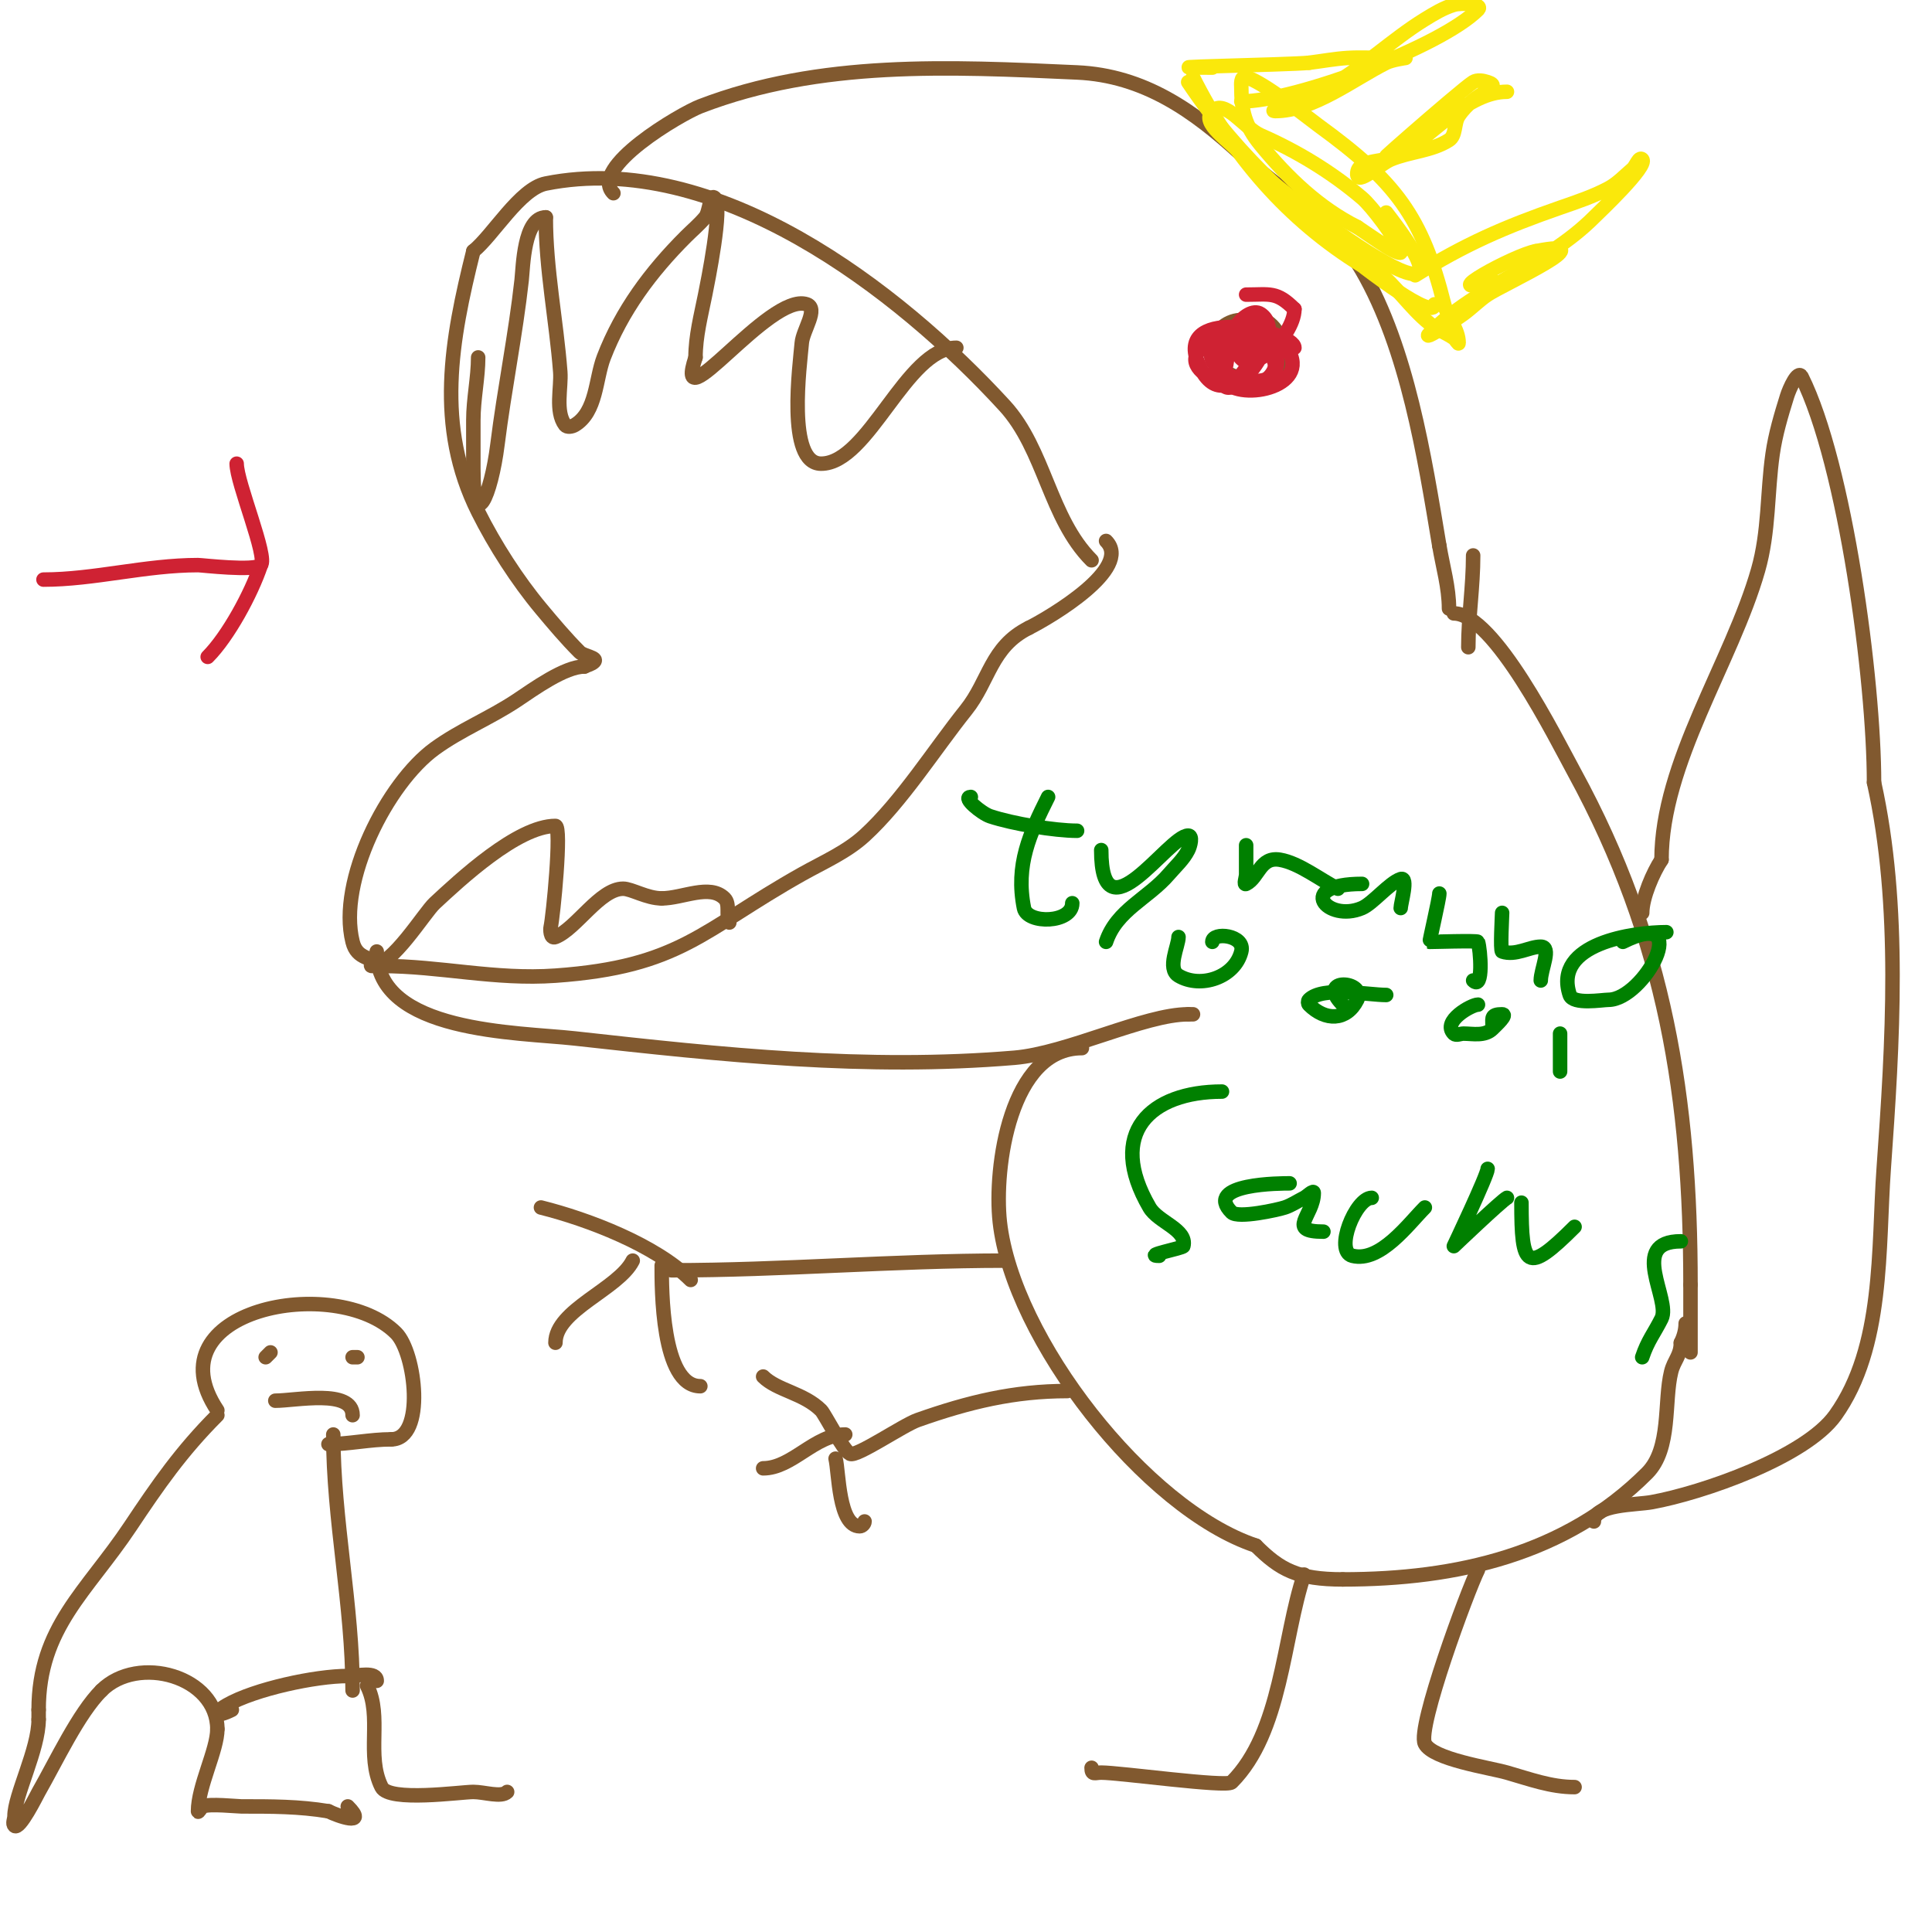 <svg viewBox='0 0 400 400' version='1.1' xmlns='http://www.w3.org/2000/svg' xmlns:xlink='http://www.w3.org/1999/xlink'><g fill='none' stroke='#81592f' stroke-width='3' stroke-linecap='round' stroke-linejoin='round'><path d='M226,116c-8.712,-8.712 -9.698,-22.943 -18,-32c-22.008,-24.008 -59.713,-53.057 -95,-46c-5.354,1.071 -10.965,10.772 -15,14'/><path d='M98,52c-4.597,18.387 -7.896,36.209 1,54c3.433,6.865 8.113,14.136 13,20c2.552,3.062 5.175,6.175 8,9c0.85,0.85 3.85,1.15 3,2c-0.527,0.527 -1.333,0.667 -2,1'/><path d='M121,138c-4.077,0 -10.486,4.657 -14,7c-5.502,3.668 -11.663,6.118 -17,10c-9.789,7.12 -20.148,27.409 -17,40c0.947,3.787 4.015,3.015 6,5'/><path d='M79,200c12.134,0 23.488,2.894 36,2c25.869,-1.848 30.247,-9.326 51,-21c4.435,-2.494 9.249,-4.562 13,-8c7.681,-7.041 14.44,-17.8 21,-26c4.823,-6.029 5.112,-13.056 13,-17'/><path d='M213,130c4.482,-2.241 21.604,-12.396 16,-18'/><path d='M99,74c0,4.172 -1,8.601 -1,13c0,3.333 0,6.667 0,10c0,13.902 3.657,5.746 5,-5c1.441,-11.527 3.737,-22.634 5,-34c0.3,-2.701 0.437,-13 5,-13'/><path d='M113,45c0,10.746 2.176,21.291 3,32c0.247,3.205 -1.108,8.189 1,11c0.4,0.533 1.428,0.343 2,0c4.534,-2.72 4.285,-9.542 6,-14c3.726,-9.687 9.712,-17.712 17,-25c1.333,-1.333 2.793,-2.551 4,-4c0.954,-1.145 0.946,-5.054 2,-4c1.721,1.721 -1.519,17.596 -2,20c-0.86,4.299 -2,8.616 -2,13'/><path d='M144,74c-4.841,14.523 15.338,-13.554 23,-11c2.55,0.85 -0.777,5.322 -1,8c-0.366,4.395 -3.221,25 4,25c9.847,0 17.63,-24 28,-24'/><path d='M198,72'/><path d='M78,198c0,0.745 -1.745,2 -1,2c4.19,0 10.827,-10.982 13,-13c5.18,-4.81 17.129,-16 25,-16c1.371,0 -0.509,19.035 -1,21c-0.069,0.276 -0.138,2.455 1,2c4.285,-1.714 9.225,-10 14,-10c1.765,0 4.919,2 8,2'/><path d='M137,186c4.333,0 9.936,-3.064 13,0c1.202,1.202 0.24,3.48 1,5'/><path d='M127,40c-5.242,-5.242 14.018,-16.469 18,-18c24.774,-9.528 51.545,-8.203 78,-7c13.867,0.63 24.224,7.976 34,17c8.448,7.798 19.039,13.704 25,24c9.42,16.271 12.904,38.422 16,57'/><path d='M298,113c0.725,4.351 2,8.602 2,13'/><path d='M261,68c-5.255,-5.255 -13.587,2.496 -9,8c0.853,1.024 11.232,5.652 13,3c3.578,-5.367 -1.972,-18.028 -9,-11c-6.622,6.622 12.218,6.109 4,2'/><path d='M260,70c-1.795,0 -6.606,1.197 -5,2c3.65,1.825 4.873,-1.873 4,-1c-0.333,0.333 0.529,1 1,1'/><path d='M305,115c0,6.475 -1,12.6 -1,19'/><path d='M78,197c0,16.881 29.229,16.692 41,18c30.641,3.405 60.181,6.568 91,4c10.935,-0.911 26.949,-9 36,-9'/><path d='M246,210l1,0'/><path d='M301,127c8.323,0 21.163,25.966 25,33c18.845,34.549 24,67.625 24,106'/><path d='M350,266c0,4.667 0,9.333 0,14'/><path d='M224,217c-14.914,0 -18.241,24.829 -17,36c2.678,24.105 30.082,59.361 53,67'/><path d='M260,320c5.02,5.02 8.666,7 18,7'/><path d='M278,327c23.695,0 46.19,-5.19 63,-22c5.077,-5.077 3.469,-14.875 5,-21c0.605,-2.42 2,-3.354 2,-6'/><path d='M348,278c0.615,-1.229 1,-2.626 1,-4'/><path d='M270,326c-4.398,13.194 -4.636,32.636 -15,43c-1.075,1.075 -23.135,-2 -27,-2c-1.333,0 -2,0.567 -2,-1'/><path d='M306,325c-2.135,4.271 -12.651,32.697 -11,36c1.634,3.268 13.376,4.964 17,6c4.732,1.352 9.094,3 14,3'/><path d='M330,315c0,-3.609 8.598,-3.381 12,-4c10.397,-1.89 31.775,-9.285 38,-18c10.094,-14.131 8.825,-34.554 10,-51c1.856,-25.981 3.687,-54.408 -2,-80'/><path d='M388,162c0,-21.127 -5.933,-65.865 -15,-84c-0.745,-1.491 -2.503,2.409 -3,4c-1.23,3.935 -2.417,7.918 -3,12c-1.14,7.978 -0.729,16.053 -3,24c-5.472,19.15 -20,39.937 -20,60'/><path d='M344,178c-1.726,2.589 -4,7.809 -4,11'/><path d='M208,261c-22.898,0 -46.111,2 -69,2'/><path d='M221,288c-11.063,0 -20.422,2.267 -31,6c-3.038,1.072 -12.646,7.677 -14,7c-1.441,-0.721 -5.246,-8.246 -6,-9c-3.587,-3.587 -9.114,-4.114 -12,-7'/><path d='M175,297c-6.323,0 -11.007,7 -17,7'/><path d='M173,302c0.681,2.726 0.6,14 5,14c0.471,0 1,-0.529 1,-1'/><path d='M143,265c-7.203,-7.203 -21.275,-12.569 -31,-15'/><path d='M131,261c-2.943,5.886 -16,10.205 -16,17'/><path d='M137,262c0,4.569 -0.093,25 8,25'/></g>
<g fill='none' stroke='#cf2233' stroke-width='3' stroke-linecap='round' stroke-linejoin='round'><path d='M268,72c0,-3.444 -24.767,-8.917 -20,3c6.046,15.116 19.079,-10.632 5,-5c-1.384,0.554 -2.807,1.106 -4,2c-6.906,5.18 12.144,12.569 15,4'/><path d='M264,76c0,-5.063 -10.706,-9.736 -13,-4c-2.209,5.523 9.523,8.477 12,6c7.144,-7.144 -15.028,-15.085 -10,0c1.789,5.368 17.889,2.778 14,-5c-1.293,-2.585 -9.911,-5.482 -12,-2c-1.249,2.081 -0.654,4.981 -2,7'/><path d='M253,78c0,8.311 14.547,-8.635 8,-13c-2.98,-1.986 -8.84,6.232 -5,7c1.307,0.261 2.667,0 4,0c6.062,0 -1.132,-11.17 -4,-4c-0.495,1.238 -0.219,2.685 0,4c1.32,7.919 12,-2.212 12,-8'/><path d='M268,64c-3.71,-3.71 -5.034,-3 -10,-3'/></g>
<g fill='none' stroke='#81592f' stroke-width='3' stroke-linecap='round' stroke-linejoin='round'><path d='M45,292c-13.91,-20.864 24.571,-28.429 37,-16c4.061,4.061 6.17,22 -1,22'/><path d='M81,298c-4.387,0 -8.846,1 -13,1'/><path d='M56,280c-0.333,0.333 -0.667,0.667 -1,1'/><path d='M73,281l1,0'/><path d='M57,290c4.207,0 16,-2.486 16,3'/><path d='M45,293c-7.456,7.456 -12.281,14.421 -18,23c-9.023,13.535 -19,20.978 -19,38'/><path d='M8,354c0,0.667 0,1.333 0,2'/><path d='M8,356c0,6.216 -5,15.717 -5,20c0,0.667 -0.471,1.529 0,2c1.013,1.013 4.601,-6.302 5,-7c3.636,-6.364 8.249,-16.249 13,-21'/><path d='M21,350c7.58,-7.58 24,-2.938 24,8'/><path d='M45,358c0,4.334 -4,11.84 -4,17c0,0.471 0.578,-0.789 1,-1c1.241,-0.621 7.11,0 8,0c6.161,0 11.906,-0.016 18,1'/><path d='M68,375c1.849,0.925 8.287,3.287 4,-1'/><path d='M76,349c3.213,6.427 -0.282,14.435 3,21c1.567,3.135 16.378,1 19,1c2.274,0 5.795,1.205 7,0'/><path d='M78,348c0,-2.028 -3.972,-1 -6,-1c-6.718,0 -19.241,2.709 -25,6c-3.151,1.8 -2.432,2.716 1,1'/><path d='M73,350c0,-17.64 -4,-35.335 -4,-53'/></g>
<g fill='none' stroke='#cf2233' stroke-width='3' stroke-linecap='round' stroke-linejoin='round'><path d='M9,120c10.454,0 21.159,-3 32,-3c0.769,0 11.702,1.298 13,0c1.534,-1.534 -5,-17.074 -5,-21'/><path d='M54,117c-1.961,5.883 -6.79,14.79 -11,19'/></g>
<g fill='none' stroke='#fae80b' stroke-width='3' stroke-linecap='round' stroke-linejoin='round'><path d='M246,17c10.884,16.326 23.656,26.944 39,39c4.077,3.204 6.951,7.761 11,11c1.518,1.214 3.383,1.922 5,3c0.392,0.261 1,1.471 1,1c0,-2.848 -2.309,-5.237 -3,-8c-4.539,-18.155 -10.011,-25.371 -26,-37c-2.033,-1.478 -11.524,-9.131 -15,-10c-1.236,-0.309 -1,1.621 -1,2c0,4.88 0.704,7.972 4,12c5.586,6.828 12.146,13.073 20,17'/><path d='M281,47c2,1.333 3.962,2.726 6,4c0.894,0.559 3.391,1.979 3,1c-1.159,-2.897 -6.016,-9.313 -8,-11c-6.273,-5.332 -13.458,-9.7 -21,-13c-3.414,-1.494 -7.365,-7.635 -10,-5c-2.55,2.55 3.748,6.185 6,9c4.195,5.243 55.224,44.431 30,12'/><path d='M257,21c11.172,0 41.346,-11.346 49,-19c1.202,-1.202 -3.372,-1.488 -5,-1c-2.142,0.643 -4.096,1.828 -6,3c-6.896,4.244 -12.847,10.149 -20,14c-2.235,1.204 -4.643,2.057 -7,3c-1.384,0.554 -5.491,2 -4,2c7.862,0 16.262,-6.631 23,-10c1.229,-0.615 4,-1 4,-1c0,0 -2.667,0 -4,0c-2.667,0 -5.339,-0.166 -8,0c-2.682,0.168 -5.333,0.667 -8,1'/><path d='M271,13c-4.315,0.431 -37.068,1 -20,1'/><path d='M312,19c-8.03,0 -15.618,9.073 -22,13c-2.796,1.721 -9,0.717 -9,4c0,2.539 4.653,-2.033 7,-3c3.899,-1.605 8.453,-1.72 12,-4c1.51,-0.971 1.004,-3.506 2,-5c3.452,-5.178 9.436,-5.855 6,-7c-0.949,-0.316 -2.152,-0.53 -3,0c-2.63,1.644 -27.429,23.511 -14,12c1.265,-1.085 2.821,-1.821 4,-3'/><path d='M293,57c10.264,-6.415 18.512,-10.004 30,-14c3.391,-1.179 6.832,-2.311 10,-4c1.883,-1.004 3.379,-2.611 5,-4c0.716,-0.614 1.333,-2.667 2,-2c1.31,1.31 -9.07,11.07 -10,12c-10.008,10.008 -24.114,14.114 -34,24c-1.9,1.9 4.827,-2.419 7,-4c1.726,-1.255 3.224,-2.816 5,-4c3.318,-2.212 24.897,-11.979 10,-9'/><path d='M318,52c-4.344,0.724 -21.826,10.275 -9,6'/><path d='M247,16c8.097,16.195 19.619,29.535 35,39c0.091,0.056 15,11.732 15,8'/></g>
<g fill='none' stroke='#008000' stroke-width='3' stroke-linecap='round' stroke-linejoin='round'><path d='M217,165c-3.806,7.613 -6.785,14.074 -5,23c0.676,3.379 10,3.17 10,-1'/><path d='M201,165c-1.886,0 2.211,3.404 4,4c4.632,1.544 13.387,3 18,3'/><path d='M228,176c0,18.972 13.946,-3 18,-3c1,0 0.447,2.106 0,3c-0.955,1.909 -2.611,3.379 -4,5c-4.296,5.012 -10.802,7.405 -13,14'/><path d='M248,193'/><path d='M255,194'/><path d='M244,194c0,1.817 -2.445,6.533 0,8c4.551,2.73 11.656,0.376 13,-5c0.857,-3.429 -6,-4.146 -6,-2'/><path d='M287,206c-3.7,0 -13.136,-1.864 -16,1c-0.236,0.236 -0.236,0.764 0,1c3.391,3.391 7.794,3.412 10,-1c2.007,-4.014 -8.699,-4.699 -3,1'/><path d='M306,208c-1.313,0 -7.547,3.453 -5,6c0.471,0.471 1.333,0 2,0c1.89,0 4.404,0.596 6,-1c0.85,-0.85 3.202,-3 2,-3c-2.298,0 -2,0.769 -2,2'/><path d='M323,218c0,8.59 0,0.823 0,-4'/><path d='M258,175c0,2 0,4 0,6c0,0.667 -0.596,2.298 0,2c2.6,-1.3 2.873,-5.688 7,-5c3.949,0.658 8.418,4.209 12,6'/><path d='M282,183c-13.971,0 -7.212,8.091 0,5c2.226,-0.954 5.668,-5.223 8,-6c1.671,-0.557 0,5.061 0,6'/><path d='M298,185c0,1.035 -2.098,9.961 -2,10c0.08,0.032 9.899,-0.302 10,0c0.509,1.526 1.18,10.18 -1,8'/><path d='M311,189c0,0.467 -0.426,7.858 0,8c2.833,0.944 5.596,-1 8,-1c2.333,0 0,4.667 0,7'/><path d='M345,193c-6.638,0 -23.582,2.254 -20,13c0.686,2.058 6.74,1 8,1c7.349,0 17.901,-19.451 3,-12'/><path d='M253,226c-14.823,0 -23.994,8.581 -15,24c1.785,3.061 7.859,4.562 7,8c-0.106,0.424 -8.542,2 -5,2'/><path d='M267,245c-1.469,0 -18.022,-0.022 -12,6c1.314,1.314 9.608,-0.536 11,-1c1.414,-0.471 2.667,-1.333 4,-2c0.667,-0.333 2,-1.745 2,-1c0,4.684 -5.797,8 2,8'/><path d='M284,248c-3.333,0 -7.798,11.051 -4,12c5.77,1.443 11.637,-6.637 15,-10'/><path d='M308,242c0,1.252 -7,16 -7,16c0,0 9.917,-9.459 11,-10'/><path d='M315,249c0,13.366 0.961,15.039 11,5'/><path d='M348,257c-10.934,0 -2.022,12.045 -4,16c-1.557,3.114 -2.85,4.551 -4,8'/></g>
</svg>